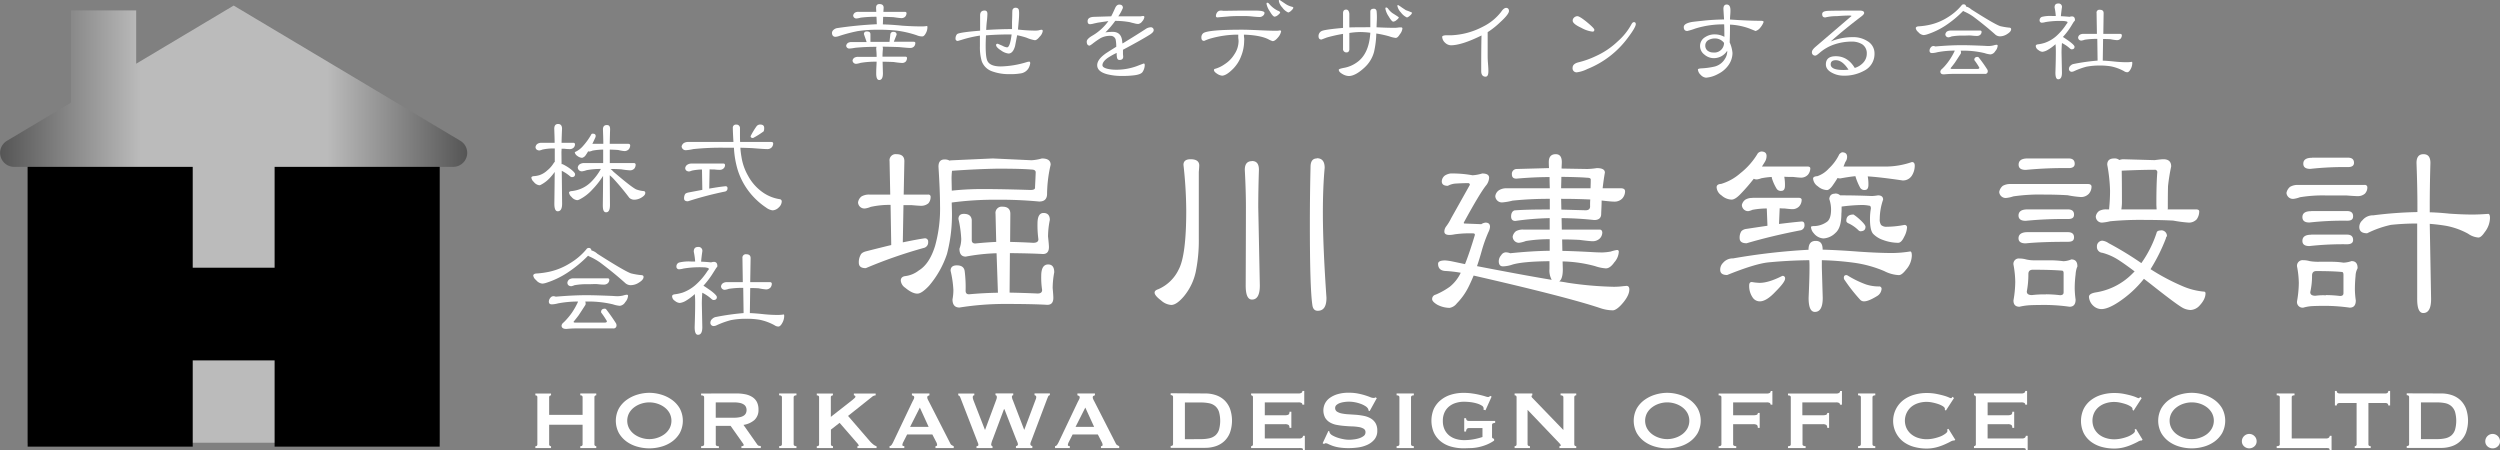 <svg xmlns="http://www.w3.org/2000/svg" xmlns:xlink="http://www.w3.org/1999/xlink" viewBox="0 0 891.45 160.46"><rect x="0" y="0" width="891.45" height="160.46" fill="#808080" stroke="none"/><defs><style>.cls-1{fill:url(#名称未設定グラデーション_65);}.cls-2{fill:#fff;}</style><linearGradient id="名称未設定グラデーション_65" y1="84.15" x2="166.64" y2="84.15" gradientUnits="userSpaceOnUse"><stop offset="0" stop-color="#555"/><stop offset="0.3" stop-color="#bbb"/><stop offset="0.7" stop-color="#bbb"/><stop offset="1" stop-color="#555"/></linearGradient></defs><g id="レイヤー_2のコピー" data-name="レイヤー 2のコピー"><path class="cls-1" d="M164.2,54.45,83.32,6.2,48.56,26.94v-19H25.28V40.83L2.44,54.45h0A5,5,0,0,0,5,63.72H9.86V162.1H156.79V63.72h4.86A5,5,0,0,0,164.2,54.45Z" transform="translate(0 -4.22)"/><polygon points="97.92 59.5 97.92 95.46 68.72 95.46 68.72 59.5 9.86 59.5 9.86 159.26 68.72 159.26 68.72 128.51 97.92 128.51 97.92 159.26 156.78 159.26 156.78 59.5 97.92 59.5"/></g><g id="レイヤー_4" data-name="レイヤー 4"><path class="cls-2" d="M306.16,8.44h6.3L312.39,7c0-.88.4-1.33,1.21-1.33,1,0,1.49.45,1.49,1.33L315,8.44h7.64c.38,0,.58.17.61.45a1.92,1.92,0,0,1-.46,1.26,1.83,1.83,0,0,1-1.33.53c-.4,0-1.38-.12-2.93-.34-1.14-.05-2.34-.09-3.61-.12l-.11,2.7q3.19.08,6.95.46c2.44.17,4.75.26,7,.26a10.43,10.43,0,0,0,1.78-.15c.1,0,.16.15.16.46a4.41,4.41,0,0,1-.57,2.12c-.41.76-.82,1.14-1.22,1.14a5,5,0,0,1-2-.41,37,37,0,0,0-7.29-1.68,58.91,58.91,0,0,0-6.46-.3,48.47,48.47,0,0,0-7.3.49A56.4,56.4,0,0,0,299.39,17a4.79,4.79,0,0,1-1.56.35c-.73-.05-1.12-.51-1.17-1.37a1.51,1.51,0,0,1,.6-1.14,2.45,2.45,0,0,1,1.33-.61,138.81,138.81,0,0,1,14.06-1.37l-.11-2.66a45.39,45.39,0,0,0-5.62.31,7.8,7.8,0,0,1-1.49.3,1.13,1.13,0,0,1-1.21-1.06,1.57,1.57,0,0,1,.61-1A2.26,2.26,0,0,1,306.16,8.44Zm3,7c.81,0,1.22.34,1.22,1v2.7h6.8l.3-2.7a1,1,0,0,1,1.07-.87c.78,0,1.17.34,1.17,1l-1,2.54h7.06c.38,0,.59.14.61.42a1.86,1.86,0,0,1-.45,1.25,1.8,1.8,0,0,1-1.33.54c-.56,0-1.9-.1-4-.31q-2.74-.11-5.89-.15a2.58,2.58,0,0,1,.11.76c-.1,1-.15,1.95-.15,2.81h8.17c.38,0,.57.18.57.46a2,2,0,0,1-.42,1.25,1.78,1.78,0,0,1-1.33.53,27.85,27.85,0,0,1-3-.34c-1.24-.05-2.56-.09-3.95-.11l.11,4.14c0,1.6-.44,2.39-1.33,2.39-.71,0-1.06-.79-1.06-2.39s.12-3,.15-4.14a31.44,31.44,0,0,0-5.74.42,7.89,7.89,0,0,1-1.52.34A1.26,1.26,0,0,1,304,25.8a1.52,1.52,0,0,1,.65-1,2.72,2.72,0,0,1,1.4-.31h6.54c0-.86-.05-1.8-.15-2.81a2.35,2.35,0,0,1,.11-.76,75,75,0,0,0-7.64.34,14.89,14.89,0,0,1-2,.27,1.09,1.09,0,0,1-1.18-1,1.56,1.56,0,0,1,.61-1,2.45,2.45,0,0,1,1.33-.31H309c0-.1-.05-.2-.07-.3l-.88-2.55C308.09,15.72,308.44,15.43,309.12,15.43Z" transform="translate(0 -4.22)"/><path class="cls-2" d="M371.82,15.31a3.57,3.57,0,0,1-1.1,2c-.66.84-1.23,1.25-1.71,1.25a12.63,12.63,0,0,1-3-.91,30.13,30.13,0,0,0-3.31-.87c-.25,1.29-.51,2.6-.76,3.91-.51,1.75-1.28,2.62-2.32,2.62a5.53,5.53,0,0,1-2.66-1.1c-1.19-.76-1.78-1.4-1.78-1.94q0-.45.6-.45.84.35,1.68.72a4.39,4.39,0,0,0,1.63.57q1.06,0,1.63-4.6a4.83,4.83,0,0,1-.53,0h-.61c-2.66,0-5.32.11-8,.31-.07,1.42-.11,2.7-.11,3.84q0,4.17.68,5.39c.66,1.24,2.25,1.86,4.75,1.86a33.77,33.77,0,0,0,9.24-1.55,3.49,3.49,0,0,1,.91-.16c.2,0,.3.21.3.61a4.85,4.85,0,0,1-.72,1.94,3.92,3.92,0,0,1-2.89,1.67,19.06,19.06,0,0,1-3.53.23,17.46,17.46,0,0,1-6.46-1,6,6,0,0,1-3.69-3.64,17.54,17.54,0,0,1-.64-5.32V18.73c0-.81,0-1.41,0-1.82A43.12,43.12,0,0,0,343,18.39l-1.41.42a.76.76,0,0,1-.87-.84,2.33,2.33,0,0,1,.53-1.55q.57-.65,8.24-1.26V9.69c0-1.14.54-1.71,1.6-1.71.69,0,1,.41,1,1.22a28.24,28.24,0,0,1-.23,2.85c-.13,1.29-.19,2.24-.19,2.85q5.36-.32,9.2-.31,0-.87,0-2.58c.05-1.29.08-2.15.08-2.59,0-.93.05-1.48.07-1.63A1.11,1.11,0,0,1,362.32,7a1,1,0,0,1,1,.91,8.75,8.75,0,0,1,.07,1.48c0,.89-.14,2.68-.41,5.36a54.94,54.94,0,0,0,6.46.38,7.58,7.58,0,0,0,1-.11,3.72,3.72,0,0,1,1-.19Q371.82,14.86,371.82,15.31Z" transform="translate(0 -4.22)"/><path class="cls-2" d="M411.38,15c0,.48-.47,1-1.41,1.6q-3.3,2.05-9.54,5.36c0,.17,0,.59,0,1.25s.08.91.08,1.22c0,.78-.45,1.17-1.33,1.17-.51,0-.81-.32-.91-1a8.27,8.27,0,0,1-.08-1.52,26.53,26.53,0,0,0-3.08,1.71c-1.31.91-2,1.81-2,2.69,0,.56.63,1,1.9,1.3a13.19,13.19,0,0,0,2.77.3,21.33,21.33,0,0,0,7.41-1.22c1.72-.65,2.61-1,2.66-1,.23,0,.34.2.34.6a4.64,4.64,0,0,1-.76,2.4c-.38.61-1.37,1-3,1.21a33.33,33.33,0,0,1-4.26.23,20.89,20.89,0,0,1-5.39-.61q-3.54-.94-3.54-3.23c0-1.26.88-2.55,2.62-3.87.28-.25,1.68-1.15,4.18-2.7a13.85,13.85,0,0,0-.22-2.58A1.85,1.85,0,0,0,396,17a7.11,7.11,0,0,0-3.53.8A29.29,29.29,0,0,0,389.34,20l-.76.49c-.71,0-1.07-.48-1.07-1.44,0-.66.74-1.41,2.21-2.24a18.58,18.58,0,0,0,5.51-5.06c-.81.1-2,.28-3.65.53-.05,0-.54.11-1.48.31a6.07,6.07,0,0,1-1.41.26c-.58,0-.87-.35-.87-1.06q0-1.44,2.16-1.56l6.24-.19q.38-.64,1.44-3c.35-.78.84-1.18,1.44-1.18.87,0,1.3.4,1.3,1.18a13.83,13.83,0,0,1-1.64,3h3.57l3.58,0,.87,0a4.59,4.59,0,0,1,.87-.12.4.4,0,0,1,.42.34,2.88,2.88,0,0,1-.8,1.6,2.12,2.12,0,0,1-1.4.91,5.43,5.43,0,0,1-1.48-.26c-.48-.1-1-.23-1.49-.38a28.88,28.88,0,0,0-5.24-.46,29.11,29.11,0,0,1-3.5,4.1,20.66,20.66,0,0,1,2.59-.19c2.13,0,3.27,1.2,3.42,3.58a2.12,2.12,0,0,0,.11.57q5.06-3.09,8.25-5.17a3.51,3.51,0,0,1,1.71-.61A1,1,0,0,1,411.38,15Z" transform="translate(0 -4.22)"/><path class="cls-2" d="M456.83,15.31a4.48,4.48,0,0,1-1.14,2.28c-.71.87-1.35,1.3-1.9,1.3a8.5,8.5,0,0,1-1.64-.73q-2.88-1.39-8.59-1.59c0,.25,0,.64.08,1.18s0,.88,0,1.14a14.86,14.86,0,0,1-1.06,5.32,12.72,12.72,0,0,1-2.82,4.48q-2.46,2.5-4,2.51a3.85,3.85,0,0,1-1.78-.69c-.74-.48-1.1-.91-1.1-1.29s.21-.43.64-.53a11.4,11.4,0,0,0,3.15-1.56,11.07,11.07,0,0,0,3.5-3.57,8.56,8.56,0,0,0,1.48-4.67,7.54,7.54,0,0,0-.11-1.14c0-.54,0-.93,0-1.18A36.16,36.16,0,0,0,431.48,18a17.84,17.84,0,0,0-2.09.8c-.66,0-1-.39-1-1.18a1.89,1.89,0,0,1,.65-1.55q1.63-1.26,13.87-1.26c1.34,0,3.36.07,6,.19s4.7.19,6,.19a6.49,6.49,0,0,0,1.37-.11A.51.51,0,0,1,456.83,15.31ZM450.9,8.82a1.33,1.33,0,0,1-.53,1,1.77,1.77,0,0,1-1.11.46c-.65,0-1.59-.06-2.81-.19s-2.18-.15-2.81-.15c-2.2,0-4.08,0-5.62.15-2.79.23-4.06.34-3.8.34-.43,0-.65-.16-.65-.49a2.28,2.28,0,0,1,.49-1.37A1.53,1.53,0,0,1,435.21,8h.6a1.42,1.42,0,0,0,.57.08L442,8c2.51,0,4.38,0,5.62,0C449.8,8,450.9,8.26,450.9,8.82Zm5.58-.23c0,.28-.29.61-.79,1a2.15,2.15,0,0,1-1.18.57c-.43,0-1-.65-1.75-1.94a7,7,0,0,1-1.14-2.62c0-.28.08-.42.23-.42a1,1,0,0,1,.68.38,9.46,9.46,0,0,0,3.19,2.51A1.23,1.23,0,0,1,456.48,8.59ZM461.2,7a2.53,2.53,0,0,1-.76,1,2.41,2.41,0,0,1-1.07.68,5.14,5.14,0,0,1-2.12-1.78A4.53,4.53,0,0,1,456,4.52c0-.2.08-.3.23-.3s.62.38,1.79,1.14a7.33,7.33,0,0,0,2.58,1.25C460.91,6.66,461.12,6.78,461.2,7Z" transform="translate(0 -4.22)"/><path class="cls-2" d="M500.07,14.44a4,4,0,0,1-.91,2c-.53.87-1,1.3-1.48,1.3a10.28,10.28,0,0,1-2.32-.57,37.32,37.32,0,0,0-4.6-1,33,33,0,0,1-.8,6.54,11.64,11.64,0,0,1-3.34,5.54c-2.21,2.06-4.11,3.08-5.7,3.08a4.78,4.78,0,0,1-2.17-.68c-.91-.51-1.37-1-1.37-1.56,0-.23.7-.47,2.09-.72a11.21,11.21,0,0,0,4.26-1.83q4.44-3,4.9-10.64a30,30,0,0,0-3.65-.26,27.5,27.5,0,0,0-3.83.34v6c-.13.61-.43.92-.92.92a1.18,1.18,0,0,1-1.33-1.33V16.3a53.69,53.69,0,0,0-5.77,1.29c-1.29.49-1.93.73-1.9.73-.71,0-1.07-.4-1.07-1.18a2,2,0,0,1,1.07-1.83q1.09-.57,7.67-1.14V8.93q0-1.29,1.14-1.29c.61,0,1,.49,1.11,1.48V14c1.44-.05,3.94-.07,7.48-.07,0-.48,0-1.05,0-1.71V8.4c0-.71.42-1.07,1.26-1.07.61,0,.94.36,1,1.07a22.47,22.47,0,0,1,.07,2.77c-.07,1.65-.11,2.57-.11,2.78,2.48.12,4.58.19,6.31.19.27,0,.69,0,1.25-.08s.95-.08,1.25-.08A.41.41,0,0,1,500.07,14.44Zm-1.29-4.07c0,.28-.29.61-.8,1a2,2,0,0,1-1.18.57c-.35,0-.91-.64-1.67-1.94A7,7,0,0,1,494,7.33q0-.45.27-.45a.92.92,0,0,1,.68.42,6.94,6.94,0,0,0,1.56,1.59C497.19,9.32,498,9.82,498.78,10.37Zm4.75-1.63a2,2,0,0,1-.72,1,2.84,2.84,0,0,1-1.11.72,5.7,5.7,0,0,1-2.16-1.79,4.78,4.78,0,0,1-1.26-2.31c0-.23.08-.35.23-.35a11.44,11.44,0,0,1,1.29.84c.84.56,1.33.87,1.49,1A18.29,18.29,0,0,1,503.53,8.74Z" transform="translate(0 -4.22)"/><path class="cls-2" d="M538.07,8.13c0,.79-1.06,2.14-3.19,4.07a28.59,28.59,0,0,1-4.41,3.49c0,2.92,0,5.65,0,8.21,0,.53,0,1.48.11,2.85.1,1.22.15,2.16.15,2.81,0,1.35-.32,2-1,2-1,0-1.56-.67-1.56-2q0-8.88.11-12.69-7.07,3.49-10.94,3.5a3.21,3.21,0,0,1-2.09-.95,3,3,0,0,1-1-2.05c0-.31.41-.5,1.22-.57h2a26.56,26.56,0,0,0,11.41-3.12,18.51,18.51,0,0,0,6.38-5.21c.66-1,1.27-1.44,1.82-1.44S538.07,7.4,538.07,8.13Z" transform="translate(0 -4.22)"/><path class="cls-2" d="M568.51,14.82c0,.46-.22.68-.65.68a10.81,10.81,0,0,1-4-1.36c-2.05-.94-3.07-1.79-3.07-2.55a1.43,1.43,0,0,1,.49-1.1,1.79,1.79,0,0,1,1.18-.5q.8,0,3.42,2.13C567.62,13.57,568.51,14.47,568.51,14.82Zm14.78-2q0,1.11-2.77,4.79A33.25,33.25,0,0,1,566,28.84,11.65,11.65,0,0,1,562.35,30a1.42,1.42,0,0,1-1.59-1.63c0-.94.71-1.58,2.12-1.94a30.94,30.94,0,0,0,6-2.13,28,28,0,0,0,8-5.36,21.93,21.93,0,0,0,4.82-6c.28-.55.6-.83.95-.83S583.29,12.31,583.29,12.84Z" transform="translate(0 -4.22)"/><path class="cls-2" d="M628.89,12a6.38,6.38,0,0,1-1.14,2A3.41,3.41,0,0,1,626,15.28l-2.17-.88A22.94,22.94,0,0,0,616.88,13c0,1.44,0,3.56-.11,6.34a11.69,11.69,0,0,1,1,3.77,7.55,7.55,0,0,1-1.53,4.48,9.76,9.76,0,0,1-3.6,3,10.54,10.54,0,0,1-4.3,1.33,2.89,2.89,0,0,1-1.9-1,2.93,2.93,0,0,1-1-1.9c0-.23.39-.36,1.18-.42a26.62,26.62,0,0,0,4.75-.64,6,6,0,0,0,3.72-2.78,5.05,5.05,0,0,0,.8-2.35.84.84,0,0,0,0-.23c0-.15,0-.25,0-.3a5.65,5.65,0,0,1-2,1.93,5.71,5.71,0,0,1-2.74.73,5.13,5.13,0,0,1-3.42-1.3,3.77,3.77,0,0,1-1.52-3A3.61,3.61,0,0,1,608,17.48a6.13,6.13,0,0,1,3.61-1,7.11,7.11,0,0,1,3.27.88c0-.64,0-2.12-.07-4.45a33.34,33.34,0,0,0-10.27,1.48,23.71,23.71,0,0,1-2.88.88q-1.26,0-1.26-1.41c0-.86,1-1.47,3-1.82,1.24-.16,2.5-.29,3.76-.42,2.18-.25,4.72-.41,7.61-.46-.16-2.43-.23-3.68-.23-3.76q0-1.56,1.17-1.56c.89,0,1.33.67,1.33,2,0,.35,0,.92-.07,1.71s-.08,1.25-.08,1.63c4.28.3,8,.46,11.21.46C628.52,11.67,628.79,11.77,628.89,12Zm-14.13,7.52a4,4,0,0,0-3.24-1.59,4.65,4.65,0,0,0-2.31.57,2.2,2.2,0,0,0-1.14,1.94,2.27,2.27,0,0,0,.83,1.86,3.21,3.21,0,0,0,2,.64A3.45,3.45,0,0,0,614.76,19.49Z" transform="translate(0 -4.22)"/><path class="cls-2" d="M668.41,23.29a6.67,6.67,0,0,1-3.72,6.16,14.55,14.55,0,0,1-7.38,1.75,8.54,8.54,0,0,1-4-1c-1.49-.76-2.24-1.77-2.24-3q0-2.93,3.54-2.93c2.83,0,5.09,1.4,6.76,4.18a6.71,6.71,0,0,0,3-1.86,4.68,4.68,0,0,0,1.29-3.27A3.78,3.78,0,0,0,664,20a7,7,0,0,0-3.8-.95,19.53,19.53,0,0,0-6.08,1,15.6,15.6,0,0,0-5.36,3.08c-.71.61-1.17.91-1.4.91a1.13,1.13,0,0,1-1.26-1.29c0-.48.42-1.09,1.26-1.82l12.35-10.57c.15-.12.33-.27.53-.45a1.67,1.67,0,0,0-.8-.15c-1.14,0-2.63.07-4.48.22a16.66,16.66,0,0,0-4.11.46c-.73,0-1.1-.37-1.1-1.18s.76-1.12,2.28-1.18C654.79,8,658.51,8,663.17,8c1,0,1.55.28,1.55.84,0,.33-.35.76-1.06,1.29q-6.2,4.71-10.87,8.89a20.55,20.55,0,0,1,7.94-1.56,9.31,9.31,0,0,1,5.13,1.41A5,5,0,0,1,668.41,23.29Zm-9.27,5.78c-1.45-2.25-2.95-3.38-4.52-3.38-1.22,0-1.83.49-1.83,1.48q0,2,4.52,2C657.57,29.18,658.18,29.15,659.14,29.07Z" transform="translate(0 -4.22)"/><path class="cls-2" d="M700.22,5.78a.75.75,0,0,1,.83.76,4.28,4.28,0,0,1,1.83,1q8.32,5.32,10.37,6a23.94,23.94,0,0,0,3.12.53c.5,0,.76.19.76.57,0,.56-.45,1.11-1.33,1.67a4.78,4.78,0,0,1-2.7.87,2.57,2.57,0,0,1-1.75-.76q-3.37-3-7.6-6.19a18.14,18.14,0,0,0-3.27-1.86,1.91,1.91,0,0,1-.45-.27,37.87,37.87,0,0,1-6.27,5.21,26.83,26.83,0,0,1-6.65,3.19,5.07,5.07,0,0,1-1.18.23,2.84,2.84,0,0,1-1.94-1.1,2.16,2.16,0,0,1-.87-1.41c.07-.38.43-.58,1.06-.61a24.93,24.93,0,0,0,4-.57,20.09,20.09,0,0,0,6.23-2.58,20,20,0,0,0,5-4.26A.83.83,0,0,1,700.22,5.78ZM689.35,20.63a1.88,1.88,0,0,1,.76.16c3.55-.31,6.71-.46,9.5-.46q2.63,0,8,.23c.61.05,1.14.07,1.6.07a8.34,8.34,0,0,0,1.52-.19,7.42,7.42,0,0,1,1.14-.26c.3,0,.46.1.46.3a3.19,3.19,0,0,1-.88,2,2.22,2.22,0,0,1-1.67,1.14,8.74,8.74,0,0,1-2.13-.46,32.23,32.23,0,0,0-8.09-.87h-.42a2,2,0,0,1,.11.72.69.69,0,0,1-.11.38c-.86,1.34-1.55,2.39-2.05,3.15q-.64.89-1.56,2c0,.18.2.27.61.27h8.89c.51,0,.76-.14.76-.42a.37.37,0,0,0-.08-.19,23.43,23.43,0,0,0-1.59-2.4.43.43,0,0,1-.12-.22c0-.71.4-1.07,1.18-1.07a.56.56,0,0,1,.42.23,49.57,49.57,0,0,1,3,4.22,1.09,1.09,0,0,1,.19.61.9.9,0,0,1-1,1H696.19c-.76,0-1.7.05-2.81.15s-1.49-.34-1.49-1a1.41,1.41,0,0,1,.58-.91c.4-.38.77-.76,1.1-1.14a21.11,21.11,0,0,0,1.55-2A22.62,22.62,0,0,0,697,22.38a.24.24,0,0,1,0-.11,32.17,32.17,0,0,0-6.16.57,8.08,8.08,0,0,1-1.9.3c-.61,0-.91-.29-.91-.87a1.84,1.84,0,0,1,.45-1.14A1.19,1.19,0,0,1,689.35,20.63Zm6.23-5.51h10.56a.46.46,0,0,1,.46.46,1.5,1.5,0,0,1-.42,1,1.73,1.73,0,0,1-1.21.45c-.26,0-.85,0-1.79-.11s-2,0-3.12,0a20.72,20.72,0,0,0-4.21.3,3.55,3.55,0,0,1-1,.31,1.09,1.09,0,0,1-1.18-1.07,1.62,1.62,0,0,1,.57-1A2.54,2.54,0,0,1,695.58,15.12Z" transform="translate(0 -4.22)"/><path class="cls-2" d="M733.92,5.47a1.18,1.18,0,0,1,1.33,1.33c-.17,1.19-.3,2.26-.38,3.19,1.09.06,2.12.13,3.08.23a3.06,3.06,0,0,1,.88-.15c.7,0,1.06.44,1.06,1.33,0,.13-.1.28-.3.46s-.66,1.06-1.45,2.28a23.87,23.87,0,0,1-2.55,3.26c.31.18,1,.65,2.09,1.41,1.37,1,2.06,1.69,2.06,2.09,0,.61-.36.91-1.07.91a1.18,1.18,0,0,1-.57-.3,12.38,12.38,0,0,0-2.85-1.94q-.15,1.86-.15,3.42l.15,7.14c0,1.58-.44,2.36-1.33,2.36-.68,0-1-.78-1-2.36q.15-4.56.15-7.14c0-.94,0-1.95-.12-3A15.59,15.59,0,0,1,730.2,22a4.77,4.77,0,0,1-1.9.69,2.54,2.54,0,0,1-1.48-.65,1.77,1.77,0,0,1-.91-1.41c0-.32.25-.53.76-.6a12.84,12.84,0,0,0,2.46-.54,12.43,12.43,0,0,0,4-2.31,20.93,20.93,0,0,0,3.76-4.41c.23-.23.34-.38.34-.46,0-.28-.11-.42-.34-.42a4.57,4.57,0,0,0-1.29-.19,30.89,30.89,0,0,0-6.16.38,5.75,5.75,0,0,1-1.25.23.8.8,0,0,1-.91-.91,1.26,1.26,0,0,1,.87-1.18,12.33,12.33,0,0,1,3.61-.3c.43,0,.86,0,1.29,0a21,21,0,0,0-.42-3C732.59,6,733,5.47,733.92,5.47Zm8.93,10.83h4.87l-.12-7.41a1,1,0,0,1,1.18-1.18c.89,0,1.33.4,1.33,1.18L750,16.3h6c.38,0,.58.18.61.46a1.82,1.82,0,0,1-.46,1.25,1.78,1.78,0,0,1-1.33.53,17.5,17.5,0,0,1-2.28-.34c-.83-.05-1.71-.07-2.62-.07l-.12,7.71c1.3.05,2.73.17,4.3.34a42.92,42.92,0,0,0,4.29.23,11,11,0,0,0,1.79-.15q.15,0,.15.45a4.48,4.48,0,0,1-.57,2.13c-.4.76-.81,1.14-1.21,1.14a2.12,2.12,0,0,1-1.22-.42,16.59,16.59,0,0,0-4.56-1.67,23.27,23.27,0,0,0-4-.3A24.21,24.21,0,0,0,744,28a25.78,25.78,0,0,0-4.26,1.52,2.46,2.46,0,0,1-1,.3,1,1,0,0,1-1-1.06,1.54,1.54,0,0,1,.57-1.14,2.1,2.1,0,0,1,1.21-.61,72.31,72.31,0,0,1,8.44-1.18l-.11-7.75a28.81,28.81,0,0,0-4.45.3,5.24,5.24,0,0,1-1.22.31,1.11,1.11,0,0,1-1.17-1.07,1.41,1.41,0,0,1,.6-1A2.38,2.38,0,0,1,742.85,16.3Z" transform="translate(0 -4.22)"/><path class="cls-2" d="M193.2,55.14h4.57c0-1.55-.07-3.21-.13-5,0-1.14.46-1.71,1.37-1.71s1.4.57,1.4,1.71c-.08,1.76-.14,3.42-.17,5h4.27a.52.52,0,0,1,.52.53,1.62,1.62,0,0,1-.48,1.19,1.91,1.91,0,0,1-1.41.53c-.26,0-.89,0-1.89-.13h-1c0,.47-.05.94-.05,1.4l.05,4.1a1.34,1.34,0,0,1,.35,0A17.72,17.72,0,0,1,203,64.16c1.37,1,2.06,1.75,2.06,2.16,0,.7-.39,1.06-1.18,1.06a1.21,1.21,0,0,1-.62-.31,14.28,14.28,0,0,0-2.95-1.94l.13,11.71c0,1.82-.52,2.72-1.58,2.72-.79,0-1.19-.9-1.19-2.72.06-4.32.1-8.08.13-11.31a19.44,19.44,0,0,1-1.8,2.2,11.61,11.61,0,0,1-3.12,2.37,1.4,1.4,0,0,1-.53.18,2.9,2.9,0,0,1-2-1.19,2.43,2.43,0,0,1-.88-1.54c.06-.32.4-.5,1-.53a8.08,8.08,0,0,0,1.89-.35A7.54,7.54,0,0,0,195.13,65a10.16,10.16,0,0,0,2.34-2.68.91.91,0,0,1,.35-.35v-4.8a17.33,17.33,0,0,0-4.45.4,4.79,4.79,0,0,1-1.05.31c-.85-.06-1.31-.46-1.37-1.19a1.67,1.67,0,0,1,.71-1.19A2.68,2.68,0,0,1,193.2,55.14Zm18.21-3.25c.68,0,1,.29,1,.88a2.54,2.54,0,0,1-.31.88c-.3.67-.59,1.29-.88,1.85h3.91c0-1.62-.07-3.33-.13-5.15,0-1,.46-1.54,1.37-1.54s1.18.51,1.18,1.54c-.06,1.82-.1,3.53-.13,5.15H224c.44,0,.68.2.71.52a2.19,2.19,0,0,1-.53,1.46,2.08,2.08,0,0,1-1.54.61,13.56,13.56,0,0,1-2.2-.39c-.91-.06-1.91-.11-3-.14v1.32l0,3.48H226c.41,0,.63.21.66.53a2.28,2.28,0,0,1-.48,1.45,2.1,2.1,0,0,1-1.54.62,28.69,28.69,0,0,1-3.08-.36c-1.21-.08-2.5-.13-3.87-.13a5.61,5.61,0,0,1,1,.93q6.6,5.67,8.23,6.38a10.51,10.51,0,0,0,2.46.57.62.62,0,0,1,.71.7q0,.8-1.32,1.59a5,5,0,0,1-2.64.79,2.63,2.63,0,0,1-1.72-.66q-2.46-3.3-5.54-6.69a14.31,14.31,0,0,0-1.45-1.36l.08,10.6c0,1.73-.45,2.6-1.36,2.6s-1.19-.87-1.19-2.6q.09-5.8.09-10.38a29.85,29.85,0,0,1-3.83,4.88,15.83,15.83,0,0,1-4.57,3.52,2.3,2.3,0,0,1-.8.26,3,3,0,0,1-2.06-1.18,2.41,2.41,0,0,1-.88-1.54c.08-.33.44-.5,1.05-.53a12,12,0,0,0,2.77-.66,11.24,11.24,0,0,0,4.27-2.82,20.26,20.26,0,0,0,3.26-4.4,25.93,25.93,0,0,0-5.11.44,6.94,6.94,0,0,1-1.58.4,1.43,1.43,0,0,1-1.54-1.37,1.62,1.62,0,0,1,.75-1.18,2.91,2.91,0,0,1,1.63-.4h6.68v-4.8a23.79,23.79,0,0,0-3.78.36,4.88,4.88,0,0,1-1.19.35l-.39-.09q-.49.84-.84,1.32a2.2,2.2,0,0,1-1.32,1,3.11,3.11,0,0,1-1.67-.66,2.1,2.1,0,0,1-.93-1.23c0-.12.12-.22.36-.31a8,8,0,0,0,2.46-1.89,23.16,23.16,0,0,0,3-4.14A.56.56,0,0,1,211.41,51.89Z" transform="translate(0 -4.22)"/><path class="cls-2" d="M245.47,54.84h16.06c-.15-2.53-.22-4.2-.22-5a1.08,1.08,0,0,1,1.19-1.19A1.23,1.23,0,0,1,263.86,50v1.54c0,1.17,0,2.27.05,3.3H275c.44,0,.67.16.7.48a2.11,2.11,0,0,1-.53,1.45,2.09,2.09,0,0,1-1.54.62c-.73,0-2.53-.12-5.41-.35-1.35-.06-2.76-.11-4.22-.14a29.24,29.24,0,0,0,.39,3.26,19.42,19.42,0,0,0,2.38,6.78,17.09,17.09,0,0,0,5.32,5.94,14.2,14.2,0,0,0,6,2.37.79.79,0,0,1,.66.88,3,3,0,0,1-1,2,3.39,3.39,0,0,1-2.24,1.1,4.93,4.93,0,0,1-2.34-1A25.75,25.75,0,0,1,267,72.44,25.1,25.1,0,0,1,263.11,65a32.89,32.89,0,0,1-1.4-8.1c-1,0-2,0-3.08,0a94.69,94.69,0,0,0-11.4.48,17.78,17.78,0,0,1-2.6.4,1.46,1.46,0,0,1-1.58-1.36,2,2,0,0,1,.79-1.19A3.08,3.08,0,0,1,245.47,54.84Zm1.06,7.7H258a.52.52,0,0,1,.53.52,1.59,1.59,0,0,1-.49,1.19,1.9,1.9,0,0,1-1.4.53c-.27,0-.9,0-1.9-.13-.55,0-1.13,0-1.71-.05l-.13,6.87q3.78-.66,5.8-.84a.63.63,0,0,1,.71.71,1.09,1.09,0,0,1-.88,1.18A123.15,123.15,0,0,0,245.29,76c-.91,0-1.36-.34-1.36-1a2.85,2.85,0,0,1,.35-1.54c.15-.26.56-.46,1.23-.61l4.93-.93-.13-7.26a18.69,18.69,0,0,0-3.61.4,4.38,4.38,0,0,1-1,.31c-.86-.06-1.31-.46-1.37-1.19a1.67,1.67,0,0,1,.71-1.19A2.68,2.68,0,0,1,246.53,62.54Zm24.55-13.91c.94,0,1.41.4,1.41,1.19a2.92,2.92,0,0,1-.18,1.23,28.82,28.82,0,0,1-3.78,2.38c-.59,0-.88-.22-.88-.66a26.81,26.81,0,0,1,2.06-3.43A1.58,1.58,0,0,1,271.08,48.63Z" transform="translate(0 -4.22)"/><path class="cls-2" d="M209.87,92.63a.88.88,0,0,1,1,.88A5,5,0,0,1,213,94.7q9.65,6.17,12,7a24.72,24.72,0,0,0,3.6.62c.59,0,.88.22.88.66,0,.64-.51,1.29-1.54,1.93a5.45,5.45,0,0,1-3.12,1,3,3,0,0,1-2-.88q-3.93-3.52-8.8-7.18a22.25,22.25,0,0,0-3.79-2.15,2.46,2.46,0,0,1-.53-.31,43.69,43.69,0,0,1-7.26,6,30.57,30.57,0,0,1-7.7,3.69,5.43,5.43,0,0,1-1.36.27,3.27,3.27,0,0,1-2.24-1.28,2.47,2.47,0,0,1-1-1.63c.09-.44.5-.67,1.24-.7a30.54,30.54,0,0,0,4.66-.66,23.34,23.34,0,0,0,7.22-3,22.86,22.86,0,0,0,5.8-4.93A1,1,0,0,1,209.87,92.63Zm-12.58,17.21a2.26,2.26,0,0,1,.88.17c4.11-.35,7.77-.53,11-.53q3,0,9.33.27c.7.06,1.32.09,1.85.09a10.86,10.86,0,0,0,1.76-.22,7.57,7.57,0,0,1,1.32-.31c.35,0,.52.12.52.35a3.7,3.7,0,0,1-1,2.29,2.59,2.59,0,0,1-1.93,1.32,10.38,10.38,0,0,1-2.47-.53,37.38,37.38,0,0,0-9.37-1h-.48a2.54,2.54,0,0,1,.13.83.9.9,0,0,1-.13.44q-1.5,2.34-2.38,3.66-.75,1-1.8,2.28c0,.21.23.31.7.31h10.3c.58,0,.88-.16.88-.48a.42.42,0,0,0-.09-.22,28.3,28.3,0,0,0-1.85-2.77.53.53,0,0,1-.13-.27c0-.82.45-1.23,1.36-1.23a.65.65,0,0,1,.49.26c1,1.3,2.17,2.92,3.43,4.89a1.37,1.37,0,0,1,.22.7,1.05,1.05,0,0,1-1.19,1.19H205.21c-.88,0-2,.06-3.26.18-1.14,0-1.71-.4-1.71-1.19a1.67,1.67,0,0,1,.66-1.06,17.25,17.25,0,0,0,1.27-1.32,22.63,22.63,0,0,0,1.81-2.29,25.83,25.83,0,0,0,2.11-3.78.3.3,0,0,1,0-.13,38.61,38.61,0,0,0-7.12.66,9.56,9.56,0,0,1-2.2.35c-.71,0-1.06-.34-1.06-1a2.13,2.13,0,0,1,.53-1.32A1.35,1.35,0,0,1,197.29,109.84Zm7.22-6.38h12.23a.52.52,0,0,1,.53.52,1.73,1.73,0,0,1-.49,1.19,2,2,0,0,1-1.41.53c-.29,0-1,0-2.06-.13s-2.32,0-3.61,0a23.35,23.35,0,0,0-4.89.36,4.28,4.28,0,0,1-1.14.35c-.85-.06-1.31-.47-1.36-1.23a1.75,1.75,0,0,1,.66-1.19A2.86,2.86,0,0,1,204.51,103.46Z" transform="translate(0 -4.22)"/><path class="cls-2" d="M248.9,92.28a1.36,1.36,0,0,1,1.54,1.54c-.2,1.38-.35,2.61-.44,3.7,1.26.06,2.45.14,3.57.26a3.37,3.37,0,0,1,1-.18c.82,0,1.23.52,1.23,1.54a.82.82,0,0,1-.35.53c-.21.35-.77,1.23-1.67,2.64a30.58,30.58,0,0,1-2.95,3.79c.35.2,1.16.74,2.42,1.62,1.58,1.15,2.37,2,2.37,2.42,0,.71-.41,1.06-1.23,1.06a1.31,1.31,0,0,1-.66-.35,15,15,0,0,0-3.3-2.25c-.12,1.44-.17,2.76-.17,4l.17,8.28c0,1.82-.51,2.72-1.54,2.72-.79,0-1.19-.9-1.19-2.72q.18-5.28.18-8.28c0-1.08,0-2.25-.13-3.52a18.6,18.6,0,0,1-3.17,2.38,5.49,5.49,0,0,1-2.2.79,3,3,0,0,1-1.72-.75,2,2,0,0,1-1-1.62c0-.38.29-.62.88-.71a15.79,15.79,0,0,0,2.86-.61,14.35,14.35,0,0,0,4.57-2.69,23.66,23.66,0,0,0,4.36-5.1c.26-.27.4-.44.4-.53,0-.32-.14-.48-.4-.48a4.9,4.9,0,0,0-1.5-.22,34.82,34.82,0,0,0-7.12.44,7.7,7.7,0,0,1-1.46.26.93.93,0,0,1-1.05-1.06,1.43,1.43,0,0,1,1-1.36,14.33,14.33,0,0,1,4.18-.35c.5,0,1,0,1.5,0a24.17,24.17,0,0,0-.49-3.47C247.36,92.85,247.87,92.28,248.9,92.28Zm10.34,12.54h5.63l-.13-8.58a1.21,1.21,0,0,1,1.37-1.36c1,0,1.54.45,1.54,1.36l-.14,8.58h7c.44,0,.67.21.7.53a2.15,2.15,0,0,1-.52,1.45,2.12,2.12,0,0,1-1.54.62,21.38,21.38,0,0,1-2.64-.4c-1-.06-2-.09-3-.09l-.13,8.93c1.49.06,3.15.2,5,.4a48,48,0,0,0,5,.26,12.21,12.21,0,0,0,2.07-.17c.12,0,.18.17.18.53a5.16,5.16,0,0,1-.66,2.46q-.71,1.32-1.41,1.32a2.49,2.49,0,0,1-1.41-.48,18.75,18.75,0,0,0-5.28-1.94,27,27,0,0,0-4.66-.35,28.47,28.47,0,0,0-5.59.48,31.2,31.2,0,0,0-4.93,1.76,2.72,2.72,0,0,1-1.19.35,1.14,1.14,0,0,1-1.19-1.23,1.8,1.8,0,0,1,.66-1.32,2.49,2.49,0,0,1,1.41-.7,87.05,87.05,0,0,1,9.77-1.37l-.13-9a33.63,33.63,0,0,0-5.15.35,6,6,0,0,1-1.41.35,1.3,1.3,0,0,1-1.36-1.23,1.63,1.63,0,0,1,.7-1.14A2.63,2.63,0,0,1,259.24,104.82Z" transform="translate(0 -4.22)"/><path class="cls-2" d="M310,73.6h7.44l-.24-11.92a2.19,2.19,0,0,1,2.48-2.48c1.87,0,2.8.83,2.8,2.48l-.24,11.92h8.72a.78.78,0,0,1,.88.88,3.4,3.4,0,0,1-.8,2.24,3.92,3.92,0,0,1-2.64.88c-.48,0-1.63-.08-3.44-.24h-2.8l-.24,13.28c3.31-.69,5.89-1.17,7.76-1.44a1.13,1.13,0,0,1,1.28,1.28,2,2,0,0,1-1.6,2.16,167.12,167.12,0,0,0-20.64,7.2c-1.65,0-2.48-.64-2.48-1.92a5.3,5.3,0,0,1,.64-2.8c.21-.53.85-1,1.92-1.28q5-1.28,9-2.24l-.24-14.32a31,31,0,0,0-7.12.72,7.42,7.42,0,0,1-2,.56,2.27,2.27,0,0,1-2.48-2.16,3.25,3.25,0,0,1,1.28-2.16A5.37,5.37,0,0,1,310,73.6ZM354,60.72l13.76.64a16.32,16.32,0,0,0,3.76-.64c2.08,0,3.12.75,3.12,2.24a47.92,47.92,0,0,0-1.28,10.64c-.11,1.66-1,2.48-2.8,2.48a150.51,150.51,0,0,0-15.36-.64,114.65,114.65,0,0,0-15.84,1l.08,3.12a55.16,55.16,0,0,1-1.76,15.2,33.9,33.9,0,0,1-6.4,11.36q-2.64,2.81-4.16,2.8-1.84,0-4.32-2.08a3.44,3.44,0,0,1-1.6-2.56c0-.9.51-1.44,1.52-1.6a9.7,9.7,0,0,0,4.88-2q3.84-2.31,5.84-8.8a49.29,49.29,0,0,0,1.76-14.32q0-5-.56-13.92c0-1.7.72-2.56,2.16-2.56a3.37,3.37,0,0,1,1.76.4.82.82,0,0,0,.4-.08ZM343.71,80.48c1.71,0,2.64.72,2.8,2.16v7.2c0,.8.43,1.2,1.28,1.2q3.76-.39,7.44-.56l-.24-10a2.23,2.23,0,0,1,2.48-2.56c1.87,0,2.8.86,2.8,2.56l-.08,10c2.56.06,5.31.16,8.24.32,1.23,0,1.84-.42,1.84-1.28a37,37,0,0,1-.32-5.6c0-2.5.72-3.76,2.16-3.76s2.24.83,2.24,2.48a30.15,30.15,0,0,0-.64,5.92c.21,1.92.32,3.18.32,3.76,0,1.66-.72,2.48-2.16,2.48q-4.08-.24-11.76-.32L360,108.56c3.09.06,6.43.16,10,.32,1.07,0,1.6-.42,1.6-1.28a28.88,28.88,0,0,1-.32-5q0-4.08,2.48-4.08c1.44,0,2.16.94,2.16,2.8a31.47,31.47,0,0,0-.56,5.6c.16,1.76.24,2.94.24,3.52,0,1.66-.72,2.48-2.16,2.48q-4.87-.31-15-.32a103.47,103.47,0,0,0-16.32,1.28c-1.65,0-2.48-1-2.48-2.88a18.2,18.2,0,0,0,.32-3.36,37.89,37.89,0,0,0-1-6.88c0-1.28.75-1.92,2.24-1.92,1.71,0,2.64.72,2.8,2.16a46.53,46.53,0,0,1,.32,6.88c0,.86.4,1.28,1.2,1.28,3.47-.32,6.91-.5,10.32-.56l-.48-14.08a70.09,70.09,0,0,0-11,1.2c-1.49,0-2.24-.93-2.24-2.8a10.12,10.12,0,0,0,.64-3.52,40.44,40.44,0,0,0-1-7.12C341.79,81.1,342.43,80.48,343.71,80.48Zm-4.24-15.36a24.38,24.38,0,0,0-.16,3l.08,4.08a102.64,102.64,0,0,1,12.16-.56q5.83,0,15.92.32c1.17,0,1.71-.32,1.6-1q.17-3.27.24-5.28c0-.64-.51-1-1.52-1q-3.29-.31-11.92-.32Q348.43,64.48,339.47,65.12Z" transform="translate(0 -4.22)"/><path class="cls-2" d="M424.51,61c2.08,0,3.12.75,3.12,2.24,0,.22-.05,1-.16,2.32V89.28a55.78,55.78,0,0,1-1.12,12,20.41,20.41,0,0,1-4.16,8.56q-2.64,3.12-4.56,3.12a6,6,0,0,1-3.6-1.6c-1.55-1.17-2.32-2.1-2.32-2.8,0-.53.43-.93,1.28-1.2a14.35,14.35,0,0,0,7.28-7q2.72-5,2.72-21A151.26,151.26,0,0,0,422,63C422,61.68,422.86,61,424.51,61Zm21.92.64c1.65,0,2.48,1,2.48,3.12q-.24,7.44-.24,13.36l.56,27.92q0,5-2.8,5-2.24,0-2.24-5,.07-17.83.08-27.92,0-5.91-.4-13.36C443.87,62.72,444.72,61.68,446.43,61.68Zm23.12-1q2.81,0,2.8,3.44-.64,6.89-.64,16,0,11.85,1.28,30.32c0,3.1-1,4.64-3.12,4.64q-1.68,0-1.92-2.16-.88-5.83-.88-28.8,0-10,.24-20.32C467.31,61.76,468.06,60.72,469.55,60.72Z" transform="translate(0 -4.22)"/><path class="cls-2" d="M552.27,64.16h.08c-.05-.69-.08-1.41-.08-2.16,0-1.86.83-2.8,2.48-2.8,1.44,0,2.16.94,2.16,2.8,0,.8-.08,1.58-.08,2.32l9.12.16a25.07,25.07,0,0,0,3.44-.32c1.92,0,2.88.54,2.88,1.6-.32,1.82-.59,3.68-.8,5.6h6.72c.8.06,1.23.38,1.28,1a3.9,3.9,0,0,1-1,2.64,3.79,3.79,0,0,1-2.8,1.12c-.75,0-2.27-.13-4.56-.4,0,1.6-.11,3.2-.16,4.8,0,1.44-.88,2.16-2.48,2.16A113.76,113.76,0,0,0,556.83,82l.08,4.08h13.44q.89,0,1,1a3.1,3.1,0,0,1-.88,2.16,3.63,3.63,0,0,1-2.56,1c-.64,0-2.21-.16-4.72-.48-1.92-.1-4-.16-6.16-.16l.08,4.08c2.93.06,6.75.22,11.44.48,1.07.06,2,.08,2.8.08a20,20,0,0,0,3-.32,12.57,12.57,0,0,1,2.24-.56.57.57,0,0,1,.64.64,6.13,6.13,0,0,1-1.6,3.76c-1,1.44-2,2.16-3,2.16a14.85,14.85,0,0,1-3.84-.8,47.25,47.25,0,0,0-11.6-1.68l.08,2.8c0,2.3-.43,3.74-1.28,4.32,1.17.16,2.19.32,3,.48a125.37,125.37,0,0,0,16.4,1.44,25.49,25.49,0,0,0,3.6-.24c.48,0,.83-.08,1-.08.64,0,1,.43,1,1.28,0,1.34-.72,2.88-2.16,4.64s-2.8,2.8-3.76,2.8a14.43,14.43,0,0,1-4.24-.72q-11.83-4-45.36-11.68c-.59,1.44-1.2,2.8-1.84,4.08a22.56,22.56,0,0,1-4.16,5.84,4.09,4.09,0,0,1-2.56,1.6,9.74,9.74,0,0,1-4.4-1.12c-1.23-.74-1.84-1.41-1.84-2a1.59,1.59,0,0,1,1.28-1.6,26.42,26.42,0,0,0,5-2.8,14.08,14.08,0,0,0,3.92-5,44.88,44.88,0,0,0-5.52-.64c-1.71-.1-2.56-1-2.56-2.56,0-.8.85-1.2,2.56-1.2a23.29,23.29,0,0,1,2.32.32l4.72,1q1.52-3.75,3.52-10.4a.5.5,0,0,0-.56-.56,39.43,39.43,0,0,0-6.56.32,10.32,10.32,0,0,1-1.92.24c-1.23,0-1.84-.4-1.84-1.2a3.07,3.07,0,0,1,.64-1.84A17,17,0,0,0,517.47,82l6.64-11.84a.57.57,0,0,0-.64-.64c-1.39,0-2.88.06-4.48.16a6.72,6.72,0,0,0-2.72.8c-1.44,0-2.16-.53-2.16-1.6a2.74,2.74,0,0,1,1.12-2.08,5,5,0,0,1,2-.72,40.49,40.49,0,0,1,7.84.64,14.31,14.31,0,0,0,3.44-.64c1.65,0,2.48.51,2.48,1.52a4.73,4.73,0,0,1-1.2,2.88q-2.32,3-7.84,13.12c0,.22.08.32.24.32l6,.24a3.39,3.39,0,0,1,1.52-.56c1.07,0,1.6.51,1.6,1.52a4.89,4.89,0,0,1-.56,1.84,49.67,49.67,0,0,0-2.4,6.72c-.53,1.92-1.09,3.74-1.68,5.44q17.83,3.45,26.64,4.88a6.86,6.86,0,0,1-.8-3.84v-2.8q-9.43.09-13.2,1.2a11.28,11.28,0,0,1-3.36.64c-1,0-1.52-.61-1.52-1.84a3.32,3.32,0,0,1,.88-2.16,2,2,0,0,1,1.6-1,4.35,4.35,0,0,1,1.6.32q7.75-.8,14.08-.88V89.52a50.66,50.66,0,0,0-8.48.64,10.64,10.64,0,0,1-2.48.64,2.25,2.25,0,0,1-2.24-2.24,3.22,3.22,0,0,1,1.2-1.92,5.09,5.09,0,0,1,2.56-.56h9.44V82a100.53,100.53,0,0,0-12.24,1c-1,0-1.52-.53-1.52-1.6s.4-1.89,1.2-2.16c2.67-.21,6.53-.32,11.6-.32h1V75.12a124.78,124.78,0,0,0-13.28.64,21.17,21.17,0,0,1-3.68.64,2.36,2.36,0,0,1-2.48-2.24,3,3,0,0,1,1.28-2.08,4.84,4.84,0,0,1,2.8-.72h15.36c-.05-1.28-.08-2.61-.08-4q-5.52,0-11.84.56c-1.07,0-1.6-.5-1.6-1.52a1.72,1.72,0,0,1,1.6-1.92Zm4.48,3.12c0,1.44-.08,2.8-.08,4.08h10.48c.05-1.17.08-2.21.08-3.12,0-.42-.43-.64-1.28-.64C564.14,67.44,561.07,67.34,556.75,67.28Zm-.08,7.84.08,3.84,8.64.24c1.17,0,1.71-.56,1.6-1.68,0-.74,0-1.46.08-2.16Q562.2,75.12,556.67,75.12Z" transform="translate(0 -4.22)"/><path class="cls-2" d="M628,58.24c1.28,0,1.92.54,1.92,1.6a4,4,0,0,1-.64,2.16l-1,1.6h16.24c.59,0,.91.19,1,.56a3.58,3.58,0,0,1-.88,2.4,3.29,3.29,0,0,1-2.56,1q-.55,0-2.64-.24c-1,0-2.08,0-3.2-.08a16.3,16.3,0,0,1,.24,3.2c0,1.23-.43,1.84-1.28,1.84a1.72,1.72,0,0,1-1.76-.88,16.59,16.59,0,0,1-1.68-3.84.72.72,0,0,1,.08-.24,25.66,25.66,0,0,0-3.84.48,6.76,6.76,0,0,1-1.52.4,2.19,2.19,0,0,1-1.12-.24,65.29,65.29,0,0,1-4.72,5.44c-1.28,1.34-2.35,2-3.2,2a5.69,5.69,0,0,1-3.6-1.52A3.74,3.74,0,0,1,612.11,71c0-.74.53-1.14,1.6-1.2a18.1,18.1,0,0,0,6.8-3.76,25.59,25.59,0,0,0,6.32-7.2A2.4,2.4,0,0,1,628,58.24Zm16.88,35c0-2.08.85-3.12,2.56-3.12s2.48,1,2.48,3.12q5.76.16,13,.72,7,.48,11.92.48a42,42,0,0,0,6.32-.56c.37,0,.56.51.56,1.52a7.93,7.93,0,0,1-2.08,5c-1,1.28-1.81,1.92-2.56,1.92a12.62,12.62,0,0,1-5.2-1.44,42.18,42.18,0,0,0-11-3A103.36,103.36,0,0,0,649.63,97v2.64l.32,10.8q0,5-2.8,5-2.24,0-2.24-5,.32-7,.32-10.8c0-.85,0-1.73-.08-2.64q-7.6.09-14.8.8-4.8.57-14.48,4.48c-1.65,0-2.48-.61-2.48-1.84a3.41,3.41,0,0,1,1-2.48,4.52,4.52,0,0,1,3.6-1.6A225.09,225.09,0,0,1,644.91,93.28Zm-20-18.48h16.56c.59,0,.91.22,1,.64a3.58,3.58,0,0,1-.88,2.4,3.29,3.29,0,0,1-2.56,1q-.56,0-2.64-.24a17.27,17.27,0,0,1-1.76-.08l-.24,5.6c3.47-.42,6.16-.72,8.08-.88q1,0,1,1.2a1.78,1.78,0,0,1-1.28,1.92q-10.4,2-19.36,4.64c-1.65,0-2.48-.61-2.48-1.84a4.16,4.16,0,0,1,.64-2.48,3,3,0,0,1,1.76-.8c2.77-.42,5.28-.8,7.52-1.12L630,78.56a27.85,27.85,0,0,0-5.12.48,6,6,0,0,1-1.52.48,2.25,2.25,0,0,1-2.24-2.24,3.21,3.21,0,0,1,1.2-1.84A4.6,4.6,0,0,1,624.91,74.8Zm-.32,30a18.39,18.39,0,0,0,2.88.32c2.13,0,4.83-.82,8.08-2.48a.85.85,0,0,1,1,1q0,1.2-3.36,4.56-3.28,3.53-5.68,3.52a3.07,3.07,0,0,1-2.56-1.44,7.2,7.2,0,0,1-1.2-4.16C623.71,105.23,624,104.8,624.59,104.8Zm29.76-31.52a2.36,2.36,0,0,1,1.84.64h.32q5.28,0,11,.24a15.9,15.9,0,0,0,2.16-.24c1.23,0,1.84.51,1.84,1.52a21.27,21.27,0,0,0-1.2,6.88,3.46,3.46,0,0,0,.48,2.16,2.72,2.72,0,0,0,2,.64,35.1,35.1,0,0,0,6.24-.64.85.85,0,0,1,1,1,8,8,0,0,1-1,3.2q-1,2.16-2.16,2.16a15.7,15.7,0,0,1-5.36-1A9,9,0,0,1,668,87.68c-.8-.8-1.2-2.58-1.2-5.36a21.41,21.41,0,0,1,.32-3.76c0-.69-.21-1-.64-1a13,13,0,0,0-2.8-.24,62.62,62.62,0,0,0-7,.56c0,1.07,0,1.92-.08,2.56q0,5-2.08,6.8a6.59,6.59,0,0,1-4.32,2,4.74,4.74,0,0,1-3.44-1.84,3.67,3.67,0,0,1-1-2.24c0-.16.27-.26.8-.32a8.17,8.17,0,0,0,5-1.6c.91-.74,1.36-2.18,1.36-4.32a11.79,11.79,0,0,0-.64-3.76C652.43,73.9,653.07,73.28,654.35,73.28Zm2.48-14.72c1.23,0,1.84.54,1.84,1.6A3,3,0,0,1,658,62c-.21.54-.43,1.07-.64,1.6h15.68a28.83,28.83,0,0,0,8.72-1.6c.64,0,1,.43,1,1.28a6.61,6.61,0,0,1-1,3.52,3.71,3.71,0,0,1-3.36,1.76q-8.16-1.2-12.4-1.44a15.2,15.2,0,0,1,.24,3c0,1.23-.43,1.84-1.28,1.84a1.69,1.69,0,0,1-1.76-1,20.06,20.06,0,0,1-1.6-3.92q-2.4.24-5.36.8a2.77,2.77,0,0,1-1-.16c-.59,1-1.2,1.9-1.84,2.8S652,72,651.47,72a5.24,5.24,0,0,1-3.28-1.36,3.68,3.68,0,0,1-1.68-2.72c0-.53.51-.82,1.52-.88a9.76,9.76,0,0,0,4.08-2.72,17,17,0,0,0,3.76-5.12C656.3,58.78,656.62,58.56,656.83,58.56Zm1.52,43.76a3,3,0,0,1,.48.16,35.37,35.37,0,0,0,6.56,3.2,14.6,14.6,0,0,0,4.56.72.85.85,0,0,1,1,1,3.23,3.23,0,0,1-1.68,2.48q-3,1.84-4.56,1.84a1.83,1.83,0,0,1-1.36-.56,59.94,59.94,0,0,1-5.52-7,1.28,1.28,0,0,1-.32-.8C657.47,102.64,657.76,102.32,658.35,102.32Zm2.56-21.6a17.93,17.93,0,0,1,2.32,1.84c1.33,1.23,2,2.08,2,2.56,0,1.07-.61,1.6-1.84,1.6a1.14,1.14,0,0,1-.64-.32,12.59,12.59,0,0,0-3.36-2.4c-.69-.26-1-.61-1-1C658.35,81.47,659.2,80.72,660.91,80.72Z" transform="translate(0 -4.22)"/><path class="cls-2" d="M717,69.84h27.52c.8,0,1.23.3,1.28.88a3.9,3.9,0,0,1-1,2.64,3.79,3.79,0,0,1-2.8,1.12,36.71,36.71,0,0,1-4.72-.64q-3.91-.24-8.48-.24a65.74,65.74,0,0,0-10.88.64,11.66,11.66,0,0,1-2.48.56,2.3,2.3,0,0,1-2.56-2.16,3.76,3.76,0,0,1,1.28-2.16A5.37,5.37,0,0,1,717,69.84Zm3.12,26.56a8.55,8.55,0,0,1,2.32.32,12.86,12.86,0,0,0,3.36.32h5.52a38.87,38.87,0,0,1,4.48.32,8.11,8.11,0,0,0,2.8-.64c1.44,0,2.16.83,2.16,2.48a1.21,1.21,0,0,1-.16.4,9,9,0,0,0-.48,2.48,39.4,39.4,0,0,0-.32,5.12,32.79,32.79,0,0,0,.32,3.84c0,1.71-.72,2.56-2.16,2.56a64.5,64.5,0,0,0-8.4-.64c-3.47,0-5.65.06-6.56.16a19.51,19.51,0,0,0-2.88.48c-1.44,0-2.16-.74-2.16-2.24a39.71,39.71,0,0,0,.64-6.64,35.76,35.76,0,0,0-.64-6.16A1.91,1.91,0,0,1,720.11,96.4ZM723,60.72h14.64q2.16,0,2.16,1.92c0,1-.72,1.52-2.16,1.52a141,141,0,0,0-15.28.64c-1.71,0-2.56-.61-2.56-1.84C719.79,61.47,720.86,60.72,723,60.72Zm0,18.16h14.32c1.49,0,2.24.62,2.24,1.84s-.75,1.6-2.24,1.6a135.62,135.62,0,0,0-15,.64c-1.71,0-2.56-.64-2.56-1.92C719.79,79.6,720.86,78.88,723,78.88ZM723,87h14.32c1.49,0,2.24.62,2.24,1.84s-.75,1.6-2.24,1.6q-9.6,0-15,.56c-1.71,0-2.56-.61-2.56-1.84C719.79,87.76,720.86,87,723,87Zm6.56,22.16a43.5,43.5,0,0,1,5,.32c.85,0,1.28-.32,1.28-1v-6.88c0-.58-.21-.88-.64-.88q-3.6-.31-10.32-.32c-1.07,0-1.6.51-1.6,1.52a33,33,0,0,1-.56,6.24c0,.86.61,1.28,1.84,1.28A35.3,35.3,0,0,1,729.55,109.2Zm40.88-22.8a2,2,0,0,1,2.24,2.16c-.16,0-.29.27-.4.8a64.21,64.21,0,0,1-5.44,10.88,76.68,76.68,0,0,0,11.28,6,24.49,24.49,0,0,0,7.68,2,.57.57,0,0,1,.64.64q0,2.16-2.32,4.56a4.58,4.58,0,0,1-3,1.36,6.46,6.46,0,0,1-2.72-.72q-2.08-1.11-10.32-7.6-1.92-1.52-3.6-2.8a38.93,38.93,0,0,1-9.2,8.4q-3.68,2.4-6,2.4a4.34,4.34,0,0,1-2.64-1,4.77,4.77,0,0,1-1.76-3.36c0-.8.83-1.33,2.48-1.6a23.38,23.38,0,0,0,12.8-6.48l1-1q-3.6-2.72-6-4.24a19.87,19.87,0,0,0-5.52-2.4,2.07,2.07,0,0,1-1.92-2.16,2,2,0,0,1,1.92-2.16,4.94,4.94,0,0,1,2.24.88,119.29,119.29,0,0,1,11.68,7.12,40.21,40.21,0,0,0,5.44-10.8C769.07,86.72,769.58,86.4,770.43,86.4ZM753.87,60.72a2.55,2.55,0,0,1,1.84.56A4.7,4.7,0,0,1,757,61l11.28.32c1.6-.21,2.64-.32,3.12-.32,1.87,0,2.8.86,2.8,2.56a66.63,66.63,0,0,0-1.12,7c-.05,1.34-.08,4-.08,8a.72.72,0,0,1-.08.32H783c.75,0,1.15.22,1.2.64a4.93,4.93,0,0,1-.88,2.88,3.77,3.77,0,0,1-2.88,1.2,48.51,48.51,0,0,1-5.52-.72q-4.56-.24-10-.24a113.23,113.23,0,0,0-12.48.48,18.53,18.53,0,0,1-2.88.48,2.18,2.18,0,0,1-2.24-2.24,3,3,0,0,1,1.2-1.92,5.09,5.09,0,0,1,2.56-.56h1v-.32a63.63,63.63,0,0,0,.32-6.4,57.89,57.89,0,0,0-1-9.2C751.39,61.47,752.22,60.72,753.87,60.72Zm2.56,18.16H769c0-.53-.08-1.14-.08-1.84q0-7.44.32-11.28a.85.85,0,0,0-1-1q-4.8,0-11.68.32.07,3.36.08,10.64A17.2,17.2,0,0,1,756.43,78.88Z" transform="translate(0 -4.22)"/><path class="cls-2" d="M819.39,70.16h23.76a.86.86,0,0,1,1,.88,3.18,3.18,0,0,1-.88,2.24,3.81,3.81,0,0,1-2.56.88c-.59,0-1.92-.08-4-.24h-7.2a49.28,49.28,0,0,0-9.44.64,9.12,9.12,0,0,1-2.16.56A2.3,2.3,0,0,1,815.31,73a3.76,3.76,0,0,1,1.28-2.16A5.37,5.37,0,0,1,819.39,70.16ZM821.31,97a8.25,8.25,0,0,1,2.24.32,17.39,17.39,0,0,0,3.36.24h4.88a28.21,28.21,0,0,1,3.84.32,9.7,9.7,0,0,0,2.88-.56c1.44,0,2.16.83,2.16,2.48a1.21,1.21,0,0,1-.16.4,6,6,0,0,0-.56,2.4,48.35,48.35,0,0,0-.24,5,30.9,30.9,0,0,0,.32,3.76c0,1.71-.72,2.56-2.16,2.56a64.88,64.88,0,0,0-8.48-.64c-2.93,0-4.83.06-5.68.16a14.82,14.82,0,0,0-2.4.48,2,2,0,0,1-2.24-2.24,39.32,39.32,0,0,0,.64-6.56,32.86,32.86,0,0,0-.64-5.92A2,2,0,0,1,821.31,97Zm2.8-17.52h12.8c1.44,0,2.16.62,2.16,1.84s-.72,1.6-2.16,1.6a109.36,109.36,0,0,0-13.44.64c-1.65,0-2.48-.64-2.48-1.92Q821,79.52,824.11,79.52Zm0,8.4h12.8q2.16,0,2.16,1.92c0,1-.72,1.52-2.16,1.52a109.36,109.36,0,0,0-13.44.64c-1.65,0-2.48-.61-2.48-1.84C821,88.67,822,87.92,824.11,87.92Zm.32-27.44h12.8c1.44,0,2.16.62,2.16,1.84,0,1-.72,1.52-2.16,1.52a109.36,109.36,0,0,0-13.44.64c-1.65,0-2.48-.61-2.48-1.84Q821.31,60.48,824.43,60.48Zm5,49a44,44,0,0,1,5,.32q1.2,0,1.2-1v-6.56c0-.64-.19-1-.56-1q-3.2-.31-9.12-.32c-1,0-1.52.54-1.52,1.6a26.27,26.27,0,0,1-.64,5.92c0,.86.61,1.28,1.84,1.28A19.68,19.68,0,0,1,829.39,109.52ZM862,79.84V77.76q0-6.87-.32-15.44c0-2.08.83-3.12,2.48-3.12s2.48,1,2.48,3.12q-.24,8.57-.24,15.44v2.16c2.19.06,4.53.22,7,.48,3.2.22,6,.32,8.24.32,1.55,0,3.41-.08,5.6-.24.43,0,.64.51.64,1.52A8.51,8.51,0,0,1,886,87c-.85,1.28-1.6,1.92-2.24,1.92a7.28,7.28,0,0,1-3.68-1.36,26.28,26.28,0,0,0-7.76-2.8q-2.8-.48-5.92-.72l.48,26.8q0,5-2.8,5-2.16,0-2.16-5V83.92a89.38,89.38,0,0,0-9.36.48,36.27,36.27,0,0,0-8.48,3c-1.87,0-2.8-.74-2.8-2.24a3.2,3.2,0,0,1,1.12-2.4A4.8,4.8,0,0,1,846.27,81,143.53,143.53,0,0,1,862,79.84Z" transform="translate(0 -4.22)"/><path class="cls-2" d="M207.74,145.85c0-.45-.27-.67-.82-.67v-.66h5.7v.66a.71.71,0,0,0-.46.17.6.6,0,0,0-.2.5v16.8a.6.6,0,0,0,.2.5.7.7,0,0,0,.46.16V164h-5.7v-.67c.55,0,.82-.22.82-.66v-7H195.82v7a.6.6,0,0,0,.21.5.7.7,0,0,0,.46.16V164H190.9v-.67c.47,0,.71-.22.71-.66v-16.8c0-.45-.24-.67-.71-.67v-.66h5.59v.66a.71.71,0,0,0-.46.17.6.6,0,0,0-.21.5v6.29h11.92Z" transform="translate(0 -4.22)"/><path class="cls-2" d="M231.54,144.29a15,15,0,0,1,4.14.61,12.79,12.79,0,0,1,3.85,1.84,9.82,9.82,0,0,1,2.85,3.09,9.36,9.36,0,0,1,0,8.84,9.92,9.92,0,0,1-2.85,3.09,12,12,0,0,1-3.85,1.77,15.58,15.58,0,0,1-8.28,0,12,12,0,0,1-3.85-1.77,9.92,9.92,0,0,1-2.85-3.09,9.36,9.36,0,0,1,0-8.84,9.82,9.82,0,0,1,2.85-3.09,12.79,12.79,0,0,1,3.85-1.84A15,15,0,0,1,231.54,144.29Zm0,3.41a9.46,9.46,0,0,0-2.81.44,8.67,8.67,0,0,0-2.54,1.28,6.66,6.66,0,0,0-1.83,2.05,5.85,5.85,0,0,0,0,5.55,6.7,6.7,0,0,0,1.83,2.06,8.64,8.64,0,0,0,2.54,1.27,9,9,0,0,0,5.62,0,8.64,8.64,0,0,0,2.54-1.27,6.7,6.7,0,0,0,1.83-2.06,5.85,5.85,0,0,0,0-5.55,6.66,6.66,0,0,0-1.83-2.05,8.67,8.67,0,0,0-2.54-1.28A9.46,9.46,0,0,0,231.54,147.7Z" transform="translate(0 -4.22)"/><path class="cls-2" d="M262.62,144.52a15.24,15.24,0,0,1,3.22.31,7.16,7.16,0,0,1,2.47,1,4.56,4.56,0,0,1,1.6,1.78,5.84,5.84,0,0,1,.55,2.68A4.78,4.78,0,0,1,269,154a7.73,7.73,0,0,1-3.89,1.73l4.92,7a1,1,0,0,0,.61.45,3.14,3.14,0,0,0,.65.07V164h-6.92v-.67a1.31,1.31,0,0,0,.58-.11c.16-.07.24-.17.24-.29a.83.83,0,0,0-.15-.43c-.1-.16-.25-.38-.45-.65l-4.07-5.77h-5.29v6.59a.57.57,0,0,0,.24.5,1.64,1.64,0,0,0,.87.16V164H250v-.67q1.08,0,1.08-.66v-16.8c0-.45-.36-.67-1.08-.67v-.66Zm-1,8.65a9.89,9.89,0,0,0,2.22-.2,3.94,3.94,0,0,0,1.41-.57,2.16,2.16,0,0,0,.74-.87,2.66,2.66,0,0,0,.22-1.09,2.59,2.59,0,0,0-.22-1.09,2,2,0,0,0-.74-.87,3.94,3.94,0,0,0-1.41-.58,10.52,10.52,0,0,0-2.22-.2h-6.4v5.47Z" transform="translate(0 -4.22)"/><path class="cls-2" d="M277.82,163.31q1,0,1-.66v-16.8c0-.45-.32-.67-1-.67v-.66H284v.66c-.64,0-1,.22-1,.67v16.8q0,.66,1,.66V164h-6.14Z" transform="translate(0 -4.22)"/><path class="cls-2" d="M296.29,162.65a.58.58,0,0,0,.22.5.85.85,0,0,0,.52.16V164h-5.78v-.67c.55,0,.82-.22.82-.66v-16.8c0-.45-.27-.67-.82-.67v-.66H297v.66a.85.85,0,0,0-.52.17.58.58,0,0,0-.22.5v7l7.66-6,.81-.72c.2-.19.29-.34.29-.47a.42.42,0,0,0-.16-.37.71.71,0,0,0-.39-.11v-.66h7.77v.66a2.09,2.09,0,0,0-1.33.56l-8.51,6.77,7.77,9a9.08,9.08,0,0,0,1.13,1.09,3.51,3.51,0,0,0,1.27.72V164h-6.84v-.67c.32,0,.48-.08.48-.26a2.09,2.09,0,0,0-.52-.81L299.39,155l-3.1,2.41Z" transform="translate(0 -4.22)"/><path class="cls-2" d="M317.18,163.31a1.1,1.1,0,0,0,.76-.48,8.61,8.61,0,0,0,.53-.92l6.85-14.4c.17-.32.33-.61.46-.88a1.64,1.64,0,0,0,.21-.71.56.56,0,0,0-.26-.52,2.72,2.72,0,0,0-.56-.22v-.66h6.25v.66a2.75,2.75,0,0,0-.51.21c-.18.08-.26.26-.26.53a1.37,1.37,0,0,0,.13.59,7,7,0,0,0,.39.78l7.69,15.06a1.23,1.23,0,0,0,.5.59,6,6,0,0,0,.72.37V164h-6.51v-.67a.79.79,0,0,0,.37-.11.34.34,0,0,0,.22-.33,2.35,2.35,0,0,0-.29-1l-1.41-2.74h-9l-1.33,2.63a3,3,0,0,0-.37,1.11c0,.27.23.4.7.4V164h-5.25Zm13.95-6.88L328,149.55l-3.48,6.88Z" transform="translate(0 -4.22)"/><path class="cls-2" d="M347.42,145.18c-.37,0-.55.24-.55.71a2.69,2.69,0,0,0,.05.44,7.19,7.19,0,0,0,.28.85l4,10.29h.07L355.16,147a7.36,7.36,0,0,0,.24-.72,2.37,2.37,0,0,0,.05-.42c0-.47-.16-.71-.48-.71v-.66h6.33v.66a.38.38,0,0,0-.37.19.71.71,0,0,0-.11.4,3.81,3.81,0,0,0,.37,1.26l4,10.44h.07l4-10.66a2.41,2.41,0,0,0,.25-1,.61.61,0,0,0-.18-.42.56.56,0,0,0-.44-.21v-.66h5.47v.66a.66.66,0,0,0-.61.45c-.13.29-.29.66-.46,1.11l-5.33,14.13-.39,1a2.15,2.15,0,0,0-.16.74.69.69,0,0,0,.18.46.65.65,0,0,0,.52.2V164h-5.85v-.67a2.44,2.44,0,0,0,.47-.22.45.45,0,0,0,.24-.41,2.19,2.19,0,0,0-.13-.66c-.09-.25-.23-.59-.43-1l-4.25-10.91H358l-4,10.69a7.69,7.69,0,0,0-.56,1.81.68.68,0,0,0,.48.74V164H348.2v-.67a.87.87,0,0,0,.44-.11.38.38,0,0,0,.23-.37,1.87,1.87,0,0,0-.13-.63l-.28-.7-5.92-15.28a3.72,3.72,0,0,0-.32-.69.78.78,0,0,0-.53-.35v-.66h5.73Z" transform="translate(0 -4.22)"/><path class="cls-2" d="M376.19,163.31a1.1,1.1,0,0,0,.76-.48,8.61,8.61,0,0,0,.53-.92l6.85-14.4c.17-.32.33-.61.46-.88a1.64,1.64,0,0,0,.21-.71.56.56,0,0,0-.26-.52,2.72,2.72,0,0,0-.56-.22v-.66h6.25v.66a2.75,2.75,0,0,0-.51.21c-.18.08-.26.26-.26.53a1.37,1.37,0,0,0,.13.59,7,7,0,0,0,.39.78l7.69,15.06a1.23,1.23,0,0,0,.5.59,6,6,0,0,0,.72.37V164h-6.51v-.67a.79.79,0,0,0,.37-.11.34.34,0,0,0,.22-.33,2.35,2.35,0,0,0-.29-1l-1.41-2.74h-9l-1.33,2.63a3,3,0,0,0-.37,1.11c0,.27.23.4.7.4V164h-5.25Zm13.95-6.88L387,149.55l-3.48,6.88Z" transform="translate(0 -4.22)"/><path class="cls-2" d="M429.73,144.52a11.67,11.67,0,0,1,3.79.59,8.26,8.26,0,0,1,3.05,1.79,8.43,8.43,0,0,1,2,3,12.92,12.92,0,0,1,0,8.62,8.31,8.31,0,0,1-2,3,8.42,8.42,0,0,1-3.05,1.8,11.94,11.94,0,0,1-3.79.59H417.44v-.67c.57,0,.85-.22.85-.66v-16.8c0-.45-.28-.67-.85-.67v-.66Zm-1.48,16.28a13.5,13.5,0,0,0,3-.3,4.88,4.88,0,0,0,2.15-1.05,4.67,4.67,0,0,0,1.27-2,12,12,0,0,0,0-6.36,4.61,4.61,0,0,0-1.27-2,4.78,4.78,0,0,0-2.15-1.06,14.16,14.16,0,0,0-3-.29h-5.74v13.1Z" transform="translate(0 -4.22)"/><path class="cls-2" d="M464.4,148.51a.69.69,0,0,0-.32-.61,2.18,2.18,0,0,0-1.09-.2H451v4.59h7.26a2.52,2.52,0,0,0,1.14-.21c.27-.13.41-.48.41-1.05h.66v5.77h-.66c0-.57-.14-.93-.41-1.09a2.25,2.25,0,0,0-1.14-.24H451v5.1h12.36a1.53,1.53,0,0,0,.91-.25.85.85,0,0,0,.35-.71h.66v5.07h-.66c0-.37-.12-.58-.35-.63a4.6,4.6,0,0,0-.91-.07H446.12v-.67a.7.7,0,0,0,.46-.16.6.6,0,0,0,.2-.5v-16.8a.6.6,0,0,0-.2-.5.71.71,0,0,0-.46-.17v-.66H463a1.85,1.85,0,0,0,1.09-.24.78.78,0,0,0,.32-.65h.66v4.88Z" transform="translate(0 -4.22)"/><path class="cls-2" d="M473.68,157.87l.37.19a1.15,1.15,0,0,0,.15.59,2.54,2.54,0,0,0,1,.87,10.33,10.33,0,0,0,1.73.76,14.79,14.79,0,0,0,2.06.53,10,10,0,0,0,1.92.21c.42,0,1,0,1.63-.09a10,10,0,0,0,2-.39,5.54,5.54,0,0,0,1.67-.82,1.63,1.63,0,0,0,.7-1.37,1.38,1.38,0,0,0-.65-1.25,4.89,4.89,0,0,0-1.7-.6,19.62,19.62,0,0,0-2.41-.24c-.9,0-1.82-.09-2.75-.16a27.36,27.36,0,0,1-2.76-.37,7.44,7.44,0,0,1-2.4-.87,4.8,4.8,0,0,1-1.71-1.67,5.66,5.66,0,0,1-.11-5,5.54,5.54,0,0,1,1.65-2,9.11,9.11,0,0,1,2.81-1.39,13.3,13.3,0,0,1,4-.54,16.84,16.84,0,0,1,3.4.3c1,.2,1.8.41,2.5.63s1.29.43,1.78.63a3.22,3.22,0,0,0,1.2.29,1,1,0,0,0,.74-.22l.44.3-2.55,4.62-.37-.14a2.08,2.08,0,0,0-.3-.86,3,3,0,0,0-1-.86,7.78,7.78,0,0,0-1.61-.76,12.39,12.39,0,0,0-2-.54,11.07,11.07,0,0,0-2.14-.2,10.84,10.84,0,0,0-1.68.13,7.78,7.78,0,0,0-1.58.38,3.64,3.64,0,0,0-1.16.69,1.35,1.35,0,0,0-.46,1,1.52,1.52,0,0,0,.64,1.34,4.87,4.87,0,0,0,1.7.66,16,16,0,0,0,2.41.3l2.76.18a24.93,24.93,0,0,1,2.75.39,8.13,8.13,0,0,1,2.41.89,4.88,4.88,0,0,1,1.7,1.65,5,5,0,0,1,.65,2.7,4.72,4.72,0,0,1-1,3.14,7.09,7.09,0,0,1-2.54,1.93,11.66,11.66,0,0,1-3.27.94,24.23,24.23,0,0,1-3.27.24,21.84,21.84,0,0,1-3.54-.24,13.61,13.61,0,0,1-2.37-.59c-.62-.24-1.12-.45-1.49-.63a2.16,2.16,0,0,0-1-.28.62.62,0,0,0-.48.3l-.52-.3Z" transform="translate(0 -4.22)"/><path class="cls-2" d="M498,163.31q1,0,1-.66v-16.8c0-.45-.32-.67-1-.67v-.66h6.14v.66c-.64,0-1,.22-1,.67v16.8q0,.66,1,.66V164H498Z" transform="translate(0 -4.22)"/><path class="cls-2" d="M529.7,150.51l-.74-.22a1.41,1.41,0,0,0,.07-.45,1.22,1.22,0,0,0-.68-1,6.73,6.73,0,0,0-1.74-.76,14,14,0,0,0-2.3-.47,21.71,21.71,0,0,0-2.35-.14,9.77,9.77,0,0,0-2.72.39,6.94,6.94,0,0,0-2.4,1.2,5.94,5.94,0,0,0-1.7,2.11,7,7,0,0,0-.65,3.14,7,7,0,0,0,.65,3.13,6.1,6.1,0,0,0,1.7,2.13,7.12,7.12,0,0,0,2.4,1.2,9.77,9.77,0,0,0,2.72.39,18.31,18.31,0,0,0,3.8-.36,23.68,23.68,0,0,0,2.86-.75v-3.19h-4.73a1.15,1.15,0,0,0-.78.23,1.49,1.49,0,0,0-.33,1h-.67v-4.74h.67a1.09,1.09,0,0,0,.33.8,1.47,1.47,0,0,0,.78.16h9.25V155a2.27,2.27,0,0,0-.93.26.82.82,0,0,0-.18.63V160c0,.25.07.41.22.48l.52.26v.59a13.44,13.44,0,0,1-2.57,1.41,17.4,17.4,0,0,1-2.74.87,16.61,16.61,0,0,1-2.78.39c-.92,0-1.83.07-2.72.07a16.2,16.2,0,0,1-4.71-.65,10.17,10.17,0,0,1-3.65-1.92,8.81,8.81,0,0,1-2.35-3.11,10.87,10.87,0,0,1,0-8.33A8.94,8.94,0,0,1,513.6,147a10.6,10.6,0,0,1,3.65-2,15.22,15.22,0,0,1,4.71-.69,20.57,20.57,0,0,1,3.11.23,26.41,26.41,0,0,1,2.63.5c.76.18,1.4.35,1.9.51a4.67,4.67,0,0,0,.95.24.82.82,0,0,0,.52-.14,2.26,2.26,0,0,1,.37-.26l.44.26Z" transform="translate(0 -4.22)"/><path class="cls-2" d="M540.08,163.31c.46,0,.7-.22.7-.66v-16.8c0-.45-.24-.67-.7-.67v-.66h6.32v.66c-.2,0-.29.13-.29.37s.24.55.74,1l10.62,11V145.85c0-.45-.33-.67-1-.67v-.66h5.59v.66c-.47,0-.7.22-.7.67v16.8c0,.44.23.66.7.66V164h-6v-.67q.48,0,.48-.33c0-.17-.2-.46-.59-.85L544.7,150.36v12.29c0,.44.28.66.85.66V164h-5.47Z" transform="translate(0 -4.22)"/><path class="cls-2" d="M594.5,144.29a15.16,15.16,0,0,1,4.15.61,12.74,12.74,0,0,1,3.84,1.84,9.82,9.82,0,0,1,2.85,3.09,9.36,9.36,0,0,1,0,8.84,9.92,9.92,0,0,1-2.85,3.09,11.91,11.91,0,0,1-3.84,1.77,15.62,15.62,0,0,1-8.29,0,12,12,0,0,1-3.85-1.77,9.92,9.92,0,0,1-2.85-3.09,9.36,9.36,0,0,1,0-8.84,9.82,9.82,0,0,1,2.85-3.09,12.79,12.79,0,0,1,3.85-1.84A15.09,15.09,0,0,1,594.5,144.29Zm0,3.41a9.46,9.46,0,0,0-2.81.44,8.49,8.49,0,0,0-2.53,1.28,6.57,6.57,0,0,0-1.84,2.05,5.85,5.85,0,0,0,0,5.55,6.6,6.6,0,0,0,1.84,2.06,8.47,8.47,0,0,0,2.53,1.27,9,9,0,0,0,5.62,0,8.52,8.52,0,0,0,2.54-1.27,6.7,6.7,0,0,0,1.83-2.06,5.85,5.85,0,0,0,0-5.55,6.66,6.66,0,0,0-1.83-2.05,8.55,8.55,0,0,0-2.54-1.28A9.41,9.41,0,0,0,594.5,147.7Z" transform="translate(0 -4.22)"/><path class="cls-2" d="M631.35,148.51a.68.68,0,0,0-.31-.61,2.21,2.21,0,0,0-1.09-.2H618v4.59h7.25a3.52,3.52,0,0,0,1.15-.15.63.63,0,0,0,.4-.67h.67v5.33h-.67c0-.57-.13-.93-.4-1.09a2.32,2.32,0,0,0-1.15-.24H618v7.18a.53.53,0,0,0,.31.5,1.73,1.73,0,0,0,.8.16V164h-6.29v-.67q1,0,1-.66v-16.8c0-.45-.32-.67-1-.67v-.66H630a1.87,1.87,0,0,0,1.09-.24.77.77,0,0,0,.31-.65H632v4.88Z" transform="translate(0 -4.22)"/><path class="cls-2" d="M656.09,148.51a.69.69,0,0,0-.32-.61,2.18,2.18,0,0,0-1.09-.2h-12v4.59H650a3.41,3.41,0,0,0,1.14-.15.64.64,0,0,0,.41-.67h.67v5.33h-.67c0-.57-.14-.93-.41-1.09a2.25,2.25,0,0,0-1.14-.24h-7.26v7.18a.54.54,0,0,0,.32.5,1.68,1.68,0,0,0,.79.16V164h-6.29v-.67c.65,0,1-.22,1-.66v-16.8c0-.45-.32-.67-1-.67v-.66h17.17a1.85,1.85,0,0,0,1.09-.24.78.78,0,0,0,.32-.65h.66v4.88Z" transform="translate(0 -4.22)"/><path class="cls-2" d="M662.55,163.31q1,0,1-.66v-16.8c0-.45-.32-.67-1-.67v-.66h6.14v.66c-.64,0-1,.22-1,.67v16.8q0,.66,1,.66V164h-6.14Z" transform="translate(0 -4.22)"/><path class="cls-2" d="M696.86,161.31h-.2a.68.68,0,0,0-.21,0,3.69,3.69,0,0,0-1.05.44c-.56.3-1.26.63-2.11,1a18.59,18.59,0,0,1-2.9,1,14.09,14.09,0,0,1-3.41.41,16.92,16.92,0,0,1-4.47-.59,11.37,11.37,0,0,1-3.8-1.83,9.38,9.38,0,0,1,0-14.86,11.48,11.48,0,0,1,3.8-1.89,15.78,15.78,0,0,1,4.47-.63,18,18,0,0,1,3.43.3c1,.2,1.91.41,2.68.63a14,14,0,0,1,1.81.63,3,3,0,0,0,.82.29A.38.38,0,0,0,696,146c.09-.12.15-.22.2-.3l.56.45-2.89,4.47-.37-.25a.9.9,0,0,0,0-.23c0-.07,0-.16,0-.26-.05-.27-.3-.54-.74-.83a8.51,8.51,0,0,0-1.65-.76,17.35,17.35,0,0,0-2.07-.55,10,10,0,0,0-2-.22,9.86,9.86,0,0,0-3,.44,7.37,7.37,0,0,0-2.47,1.3,6.47,6.47,0,0,0-1.69,7.75,6.36,6.36,0,0,0,1.69,2.09,7.35,7.35,0,0,0,2.47,1.29,9.87,9.87,0,0,0,3,.45,12.16,12.16,0,0,0,2.48-.28,16.17,16.17,0,0,0,2.37-.7,7.85,7.85,0,0,0,1.79-1c.49-.35.73-.69.73-1a.7.7,0,0,0-.15-.45l.52-.29,2.44,3.92Z" transform="translate(0 -4.22)"/><path class="cls-2" d="M722.16,148.51a.69.69,0,0,0-.32-.61,2.18,2.18,0,0,0-1.09-.2h-12v4.59H716a2.52,2.52,0,0,0,1.14-.21c.27-.13.41-.48.41-1.05h.67v5.77h-.67c0-.57-.14-.93-.41-1.09a2.25,2.25,0,0,0-1.14-.24h-7.26v5.1h12.36a1.53,1.53,0,0,0,.91-.25.85.85,0,0,0,.35-.71h.67v5.07h-.67c0-.37-.12-.58-.35-.63a4.6,4.6,0,0,0-.91-.07H703.88v-.67a.7.7,0,0,0,.46-.16.6.6,0,0,0,.21-.5v-16.8a.6.6,0,0,0-.21-.5.71.71,0,0,0-.46-.17v-.66h16.87a1.85,1.85,0,0,0,1.09-.24.78.78,0,0,0,.32-.65h.66v4.88Z" transform="translate(0 -4.22)"/><path class="cls-2" d="M763.71,161.31h-.2a.71.71,0,0,0-.21,0,3.47,3.47,0,0,0-1,.44c-.56.3-1.26.63-2.11,1a18.38,18.38,0,0,1-2.91,1,14,14,0,0,1-3.4.41,17,17,0,0,1-4.48-.59,11.41,11.41,0,0,1-3.79-1.83,9.06,9.06,0,0,1-2.61-3.09,10.2,10.2,0,0,1,0-8.64,9.1,9.1,0,0,1,2.61-3.13,11.52,11.52,0,0,1,3.79-1.89,15.85,15.85,0,0,1,4.48-.63,17.84,17.84,0,0,1,3.42.3c1,.2,1.92.41,2.69.63a14.56,14.56,0,0,1,1.81.63,3,3,0,0,0,.81.29.38.38,0,0,0,.32-.18l.2-.3.55.45-2.88,4.47-.37-.25a1.79,1.79,0,0,0,0-.23c0-.07,0-.16-.05-.26,0-.27-.3-.54-.74-.83a8.51,8.51,0,0,0-1.65-.76,18.42,18.42,0,0,0-2.07-.55,10,10,0,0,0-2-.22,9.82,9.82,0,0,0-3,.44,7.52,7.52,0,0,0-2.48,1.3,6.26,6.26,0,0,0-1.68,2.09,6.67,6.67,0,0,0,0,5.66,6.46,6.46,0,0,0,1.68,2.09,7.5,7.5,0,0,0,2.48,1.29,9.82,9.82,0,0,0,3,.45,12.16,12.16,0,0,0,2.48-.28,16.17,16.17,0,0,0,2.37-.7,8.08,8.08,0,0,0,1.79-1c.48-.35.72-.69.72-1a.75.75,0,0,0-.14-.45l.51-.29L764,161Z" transform="translate(0 -4.22)"/><path class="cls-2" d="M781.52,144.29a15.16,15.16,0,0,1,4.15.61,12.91,12.91,0,0,1,3.85,1.84,9.82,9.82,0,0,1,2.85,3.09,9.43,9.43,0,0,1,0,8.84,9.92,9.92,0,0,1-2.85,3.09,12.06,12.06,0,0,1-3.85,1.77,15.62,15.62,0,0,1-8.29,0,12,12,0,0,1-3.85-1.77,9.92,9.92,0,0,1-2.85-3.09,9.36,9.36,0,0,1,0-8.84,9.82,9.82,0,0,1,2.85-3.09,12.79,12.79,0,0,1,3.85-1.84A15.15,15.15,0,0,1,781.52,144.29Zm0,3.41a9.51,9.51,0,0,0-2.81.44,8.49,8.49,0,0,0-2.53,1.28,6.54,6.54,0,0,0-1.83,2.05,5.78,5.78,0,0,0,0,5.55,6.57,6.57,0,0,0,1.83,2.06,8.47,8.47,0,0,0,2.53,1.27,9,9,0,0,0,5.63,0,8.59,8.59,0,0,0,2.53-1.27A6.7,6.7,0,0,0,788.7,157a5.78,5.78,0,0,0,0-5.55,6.66,6.66,0,0,0-1.83-2.05,8.61,8.61,0,0,0-2.53-1.28A9.53,9.53,0,0,0,781.52,147.7Z" transform="translate(0 -4.22)"/><path class="cls-2" d="M799.41,161.57a2.53,2.53,0,0,1,.78-1.85,2.61,2.61,0,0,1,3.7,0,2.53,2.53,0,0,1,.78,1.85,2.35,2.35,0,0,1-.78,1.8,2.74,2.74,0,0,1-3.7,0A2.35,2.35,0,0,1,799.41,161.57Z" transform="translate(0 -4.22)"/><path class="cls-2" d="M830.69,164.68c0-.37-.12-.58-.35-.63a4.6,4.6,0,0,0-.91-.07H811.82v-.67q1.11,0,1.11-.66v-16.8c0-.45-.37-.67-1.11-.67v-.66h6.36v.66c-.69,0-1,.22-1,.67v14.72h12.29a1.53,1.53,0,0,0,.91-.25.85.85,0,0,0,.35-.71h.66v5.07Z" transform="translate(0 -4.22)"/><path class="cls-2" d="M844.53,162.65c0,.44.28.66.82.66V164h-5.7v-.67a.7.7,0,0,0,.46-.16.6.6,0,0,0,.21-.5V147.92h-6.11a1.22,1.22,0,0,0-.65.19.73.73,0,0,0-.31.7h-.67v-5.18h.67a.74.74,0,0,0,.31.7,1.22,1.22,0,0,0,.65.19h16.43a1.22,1.22,0,0,0,.65-.19.74.74,0,0,0,.31-.7h.67v5.18h-.67a.73.73,0,0,0-.31-.7,1.22,1.22,0,0,0-.65-.19h-6.11Z" transform="translate(0 -4.22)"/><path class="cls-2" d="M870.48,144.52a11.67,11.67,0,0,1,3.79.59,8.26,8.26,0,0,1,3.05,1.79,8.56,8.56,0,0,1,2,3,13.09,13.09,0,0,1,0,8.62,8.15,8.15,0,0,1-5.09,4.83,11.94,11.94,0,0,1-3.79.59H858.19v-.67c.57,0,.85-.22.85-.66v-16.8c0-.45-.28-.67-.85-.67v-.66ZM869,160.8a13.56,13.56,0,0,0,3-.3,4.88,4.88,0,0,0,2.15-1.05,4.67,4.67,0,0,0,1.27-2,12,12,0,0,0,0-6.36,4.61,4.61,0,0,0-1.27-2A4.78,4.78,0,0,0,872,148a14.23,14.23,0,0,0-3-.29h-5.74v13.1Z" transform="translate(0 -4.22)"/><path class="cls-2" d="M886.2,161.57a2.63,2.63,0,0,1,2.62-2.62,2.65,2.65,0,0,1,2.63,2.62,2.35,2.35,0,0,1-.78,1.8,2.61,2.61,0,0,1-1.85.72,2.64,2.64,0,0,1-1.85-.72A2.37,2.37,0,0,1,886.2,161.57Z" transform="translate(0 -4.22)"/></g></svg>